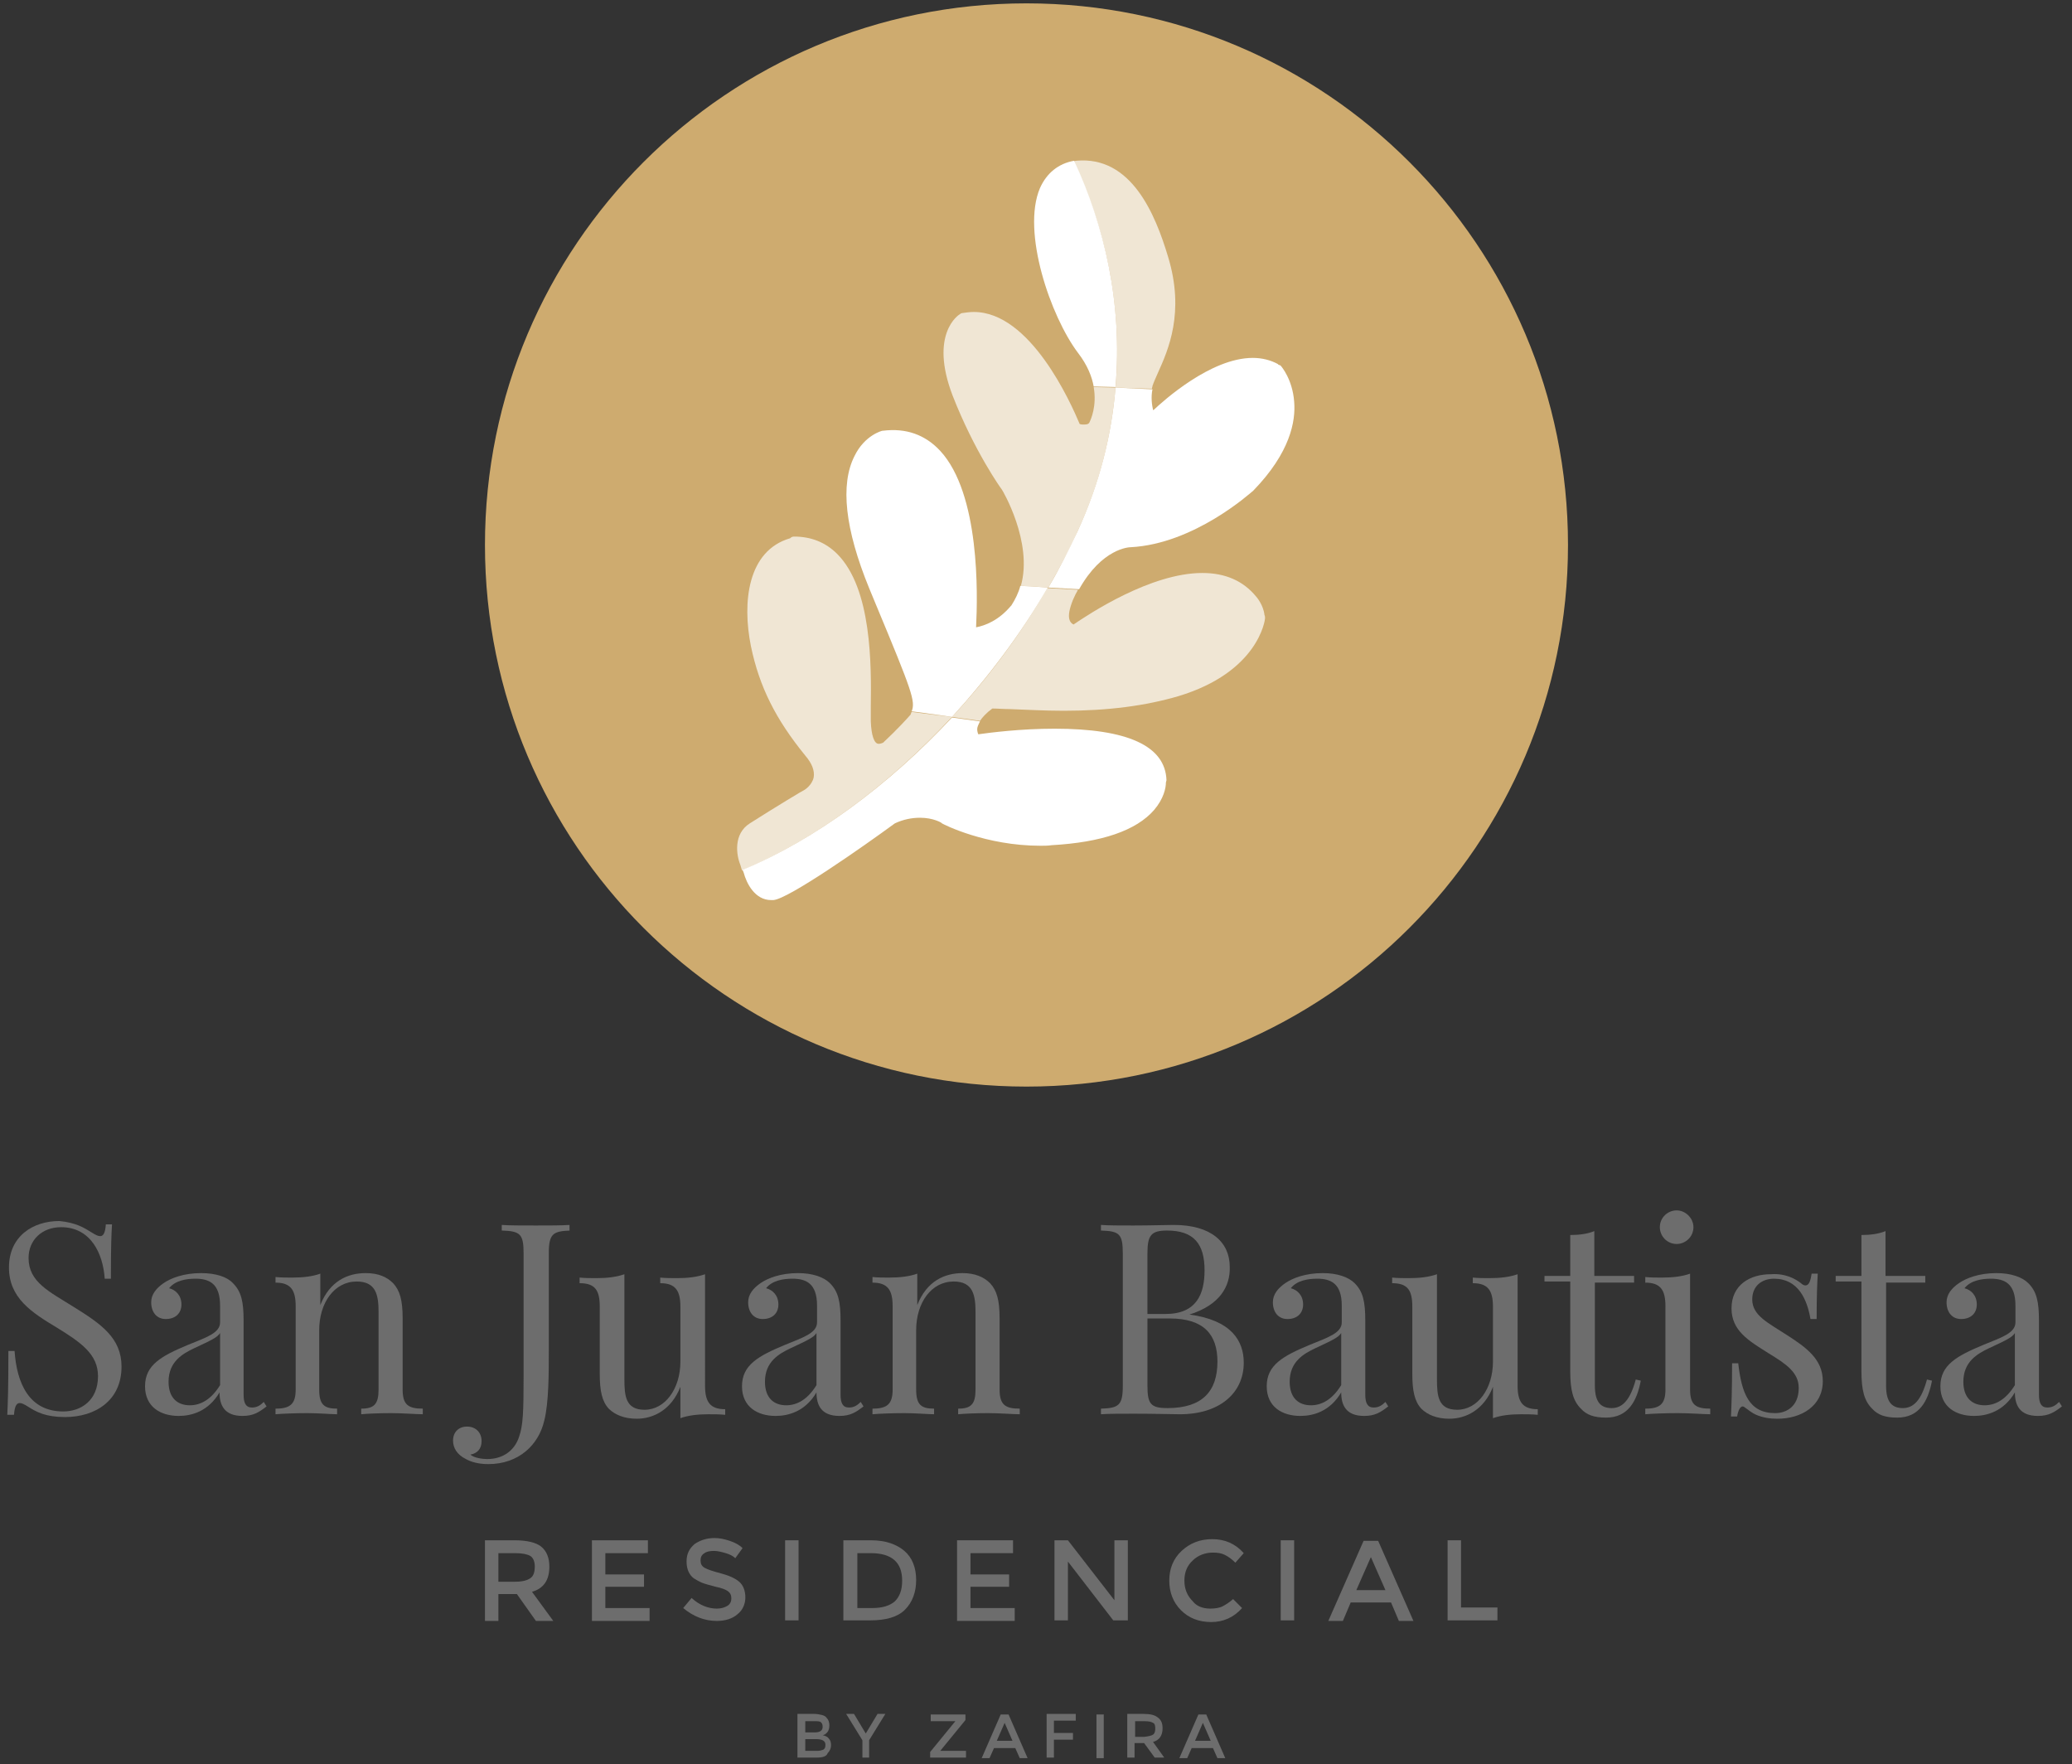 <svg xmlns="http://www.w3.org/2000/svg" xmlns:xlink="http://www.w3.org/1999/xlink" id="Capa_1" x="0px" y="0px" viewBox="0 0 370 315" style="enable-background:new 0 0 370 315;" xml:space="preserve"><rect x="0" y="0" width="370" height="315" fill="#333333" stroke="none"/><style type="text/css">	.st0{fill:#CEAB6F;}	.st1{fill:#6D6D6D;}	.st2{fill:#FFFFFF;}	.st3{opacity:0.7;fill:#FFFFFF;}</style><g>	<path class="st0" d="M280,97.3c0,53.4-43.3,96.7-96.7,96.7c-53.4,0-96.7-43.3-96.7-96.7c0-53.4,43.3-96.7,96.7-96.7  C236.7,0.6,280,43.9,280,97.3z"></path>	<g>		<g>			<path class="st1" d="M16.3,220c0.8,0.5,1.2,0.7,1.6,0.7c0.6,0,0.9-0.7,1-2.1h1.1c-0.1,1.7-0.2,3.7-0.2,9.7h-1.1    c-0.3-4.5-2.5-9.2-7.8-9.2c-3.4,0-5.8,2.3-5.8,5.5c0,4.3,3.7,6,8,8.7c5,3.1,8.6,5.6,8.6,10.7c0,6-4.6,9-10.1,9    c-3.4,0-5.1-0.9-6.5-1.8c-0.8-0.5-1.2-0.7-1.6-0.7c-0.6,0-0.9,0.7-1,2.1H1.3c0.1-2,0.2-4.7,0.2-11.4h1.1    c0.4,5.8,2.6,10.8,8.7,10.8c3.1,0,6.2-1.9,6.2-6.3c0-3.9-3-6-7.4-8.7c-4.5-2.7-8.5-5.3-8.5-10.7c0-5.6,4.3-8.3,9-8.3    C13.6,218.3,15,219.2,16.3,220z"></path>			<path class="st1" d="M41.6,229.1c1.5,1.5,1.9,3.3,1.9,6.7V249c0,1.5,0.4,2.3,1.5,2.3c0.9,0,1.5-0.4,2.1-1l0.5,0.8    c-1.3,1-2.3,1.7-4.3,1.7c-3.3,0-4.1-2-4.1-4.2c-2,3.4-5,4.2-7.3,4.2c-3.2,0-6-1.6-6-5.3c0-3.8,2.9-5.4,7.7-7.4    c3.2-1.3,5.7-2.1,5.7-4v-3c0-4-2-4.8-4.4-4.8c-1.6,0-3.6,0.3-4.7,1.7c1.2,0.3,2.2,1.3,2.2,2.9c0,1.6-1.1,2.6-2.8,2.6    c-1.6,0-2.6-1.2-2.6-3c0-1.4,0.9-2.5,2.2-3.4c1.3-0.9,3.6-1.8,6.7-1.8C38.6,227.3,40.6,228,41.6,229.1z M39.3,238    c-0.5,0.8-1.6,1.3-4.6,2.7c-2.1,1-4.6,2.4-4.6,6c0,2.9,1.6,4.2,3.8,4.2c1.9,0,3.8-1,5.4-3.6V238z"></path>			<path class="st1" d="M70.2,229.1c1.2,1.3,1.7,3,1.7,6.3v12.7c0,2.7,1,3.4,3.6,3.4v1c-1.1,0-3.6-0.2-5.7-0.2s-4.3,0.1-5.3,0.2v-1    c2.3,0,3.1-0.8,3.1-3.4v-13.8c0-3-0.4-5.5-3.9-5.5c-4,0-6.7,3.8-6.7,8.7v10.6c0,2.7,0.9,3.4,3.2,3.4v1c-1,0-3.3-0.2-5.3-0.2    c-2.1,0-4.6,0.1-5.7,0.2v-1c2.6,0,3.6-0.8,3.6-3.4v-14.9c0-2.9-0.9-4.2-3.6-4.2v-1c1,0.1,2,0.1,3,0.1c1.9,0,3.6-0.2,5-0.7v5.6    c1.7-4.3,4.9-5.7,8.1-5.7C67.6,227.3,69.1,228,70.2,229.1z"></path>			<path class="st1" d="M101.9,219.7c-3.2,0.1-3.9,0.6-3.9,4.1v17.4c0,4,0,9.2-0.8,12.4c-1,4.4-4.6,7.8-10,7.8c-1.8,0-3.1-0.4-4-0.9    c-1.6-0.8-2.3-2-2.3-3.3c0-1.5,1-2.5,2.5-2.5c1.5,0,2.6,1,2.6,2.6c0,1.4-0.8,2.2-2,2.4c0.6,0.6,2.2,0.8,3,0.8    c2.8,0,4.9-1.5,5.7-4c0.7-2,0.8-4.3,0.8-10.9v-21.8c0-3.5-0.6-4-3.9-4.1v-1c1.3,0.1,3.6,0.1,6.1,0.1c2.2,0,4.6,0,6-0.1V219.7z"></path>			<path class="st1" d="M125.9,247.4c0,2.9,0.9,4.2,3.6,4.2v1c-1-0.1-2-0.1-3-0.1c-1.9,0-3.6,0.2-5,0.7v-5.6    c-1.6,4.1-4.8,5.7-7.8,5.7c-2.2,0-3.9-0.7-5-1.8c-1.2-1.3-1.6-3.2-1.6-6.2v-12c0-2.9-0.8-4.2-3.6-4.2v-1c1,0.1,2,0.1,3,0.1    c1.9,0,3.6-0.2,5-0.7v18.7c0,3,0.2,5.5,3.6,5.5c3.7,0,6.4-3.8,6.4-8.6v-9.8c0-2.9-0.9-4.2-3.6-4.2v-1c1,0.1,2,0.1,3,0.1    c1.9,0,3.6-0.2,5-0.7V247.4z"></path>			<path class="st1" d="M148.2,229.1c1.5,1.5,1.9,3.3,1.9,6.7V249c0,1.5,0.4,2.3,1.5,2.3c0.9,0,1.5-0.4,2.1-1l0.5,0.8    c-1.3,1-2.3,1.7-4.3,1.7c-3.3,0-4.1-2-4.1-4.2c-2,3.4-5,4.2-7.3,4.2c-3.2,0-6-1.6-6-5.3c0-3.8,2.9-5.4,7.7-7.4    c3.2-1.3,5.7-2.1,5.7-4v-3c0-4-2-4.8-4.4-4.8c-1.6,0-3.6,0.3-4.7,1.7c1.2,0.3,2.2,1.3,2.2,2.9c0,1.6-1.1,2.6-2.8,2.6    c-1.6,0-2.6-1.2-2.6-3c0-1.4,0.9-2.5,2.2-3.4c1.3-0.9,3.6-1.8,6.7-1.8C145.1,227.3,147.1,228,148.2,229.1z M145.8,238    c-0.5,0.8-1.6,1.3-4.6,2.7c-2.1,1-4.6,2.4-4.6,6c0,2.9,1.6,4.2,3.8,4.2c1.9,0,3.8-1,5.4-3.6V238z"></path>			<path class="st1" d="M176.8,229.1c1.2,1.3,1.7,3,1.7,6.3v12.7c0,2.7,1,3.4,3.6,3.4v1c-1.1,0-3.6-0.2-5.7-0.2    c-2.1,0-4.3,0.1-5.3,0.2v-1c2.3,0,3.1-0.8,3.1-3.4v-13.8c0-3-0.4-5.5-3.9-5.5c-4,0-6.7,3.8-6.7,8.7v10.6c0,2.7,0.9,3.4,3.2,3.4v1    c-1,0-3.3-0.2-5.3-0.2c-2.1,0-4.6,0.1-5.7,0.2v-1c2.6,0,3.6-0.8,3.6-3.4v-14.9c0-2.9-0.9-4.2-3.6-4.2v-1c1,0.1,2,0.1,3,0.1    c1.9,0,3.6-0.2,5-0.7v5.6c1.7-4.3,4.9-5.7,8.1-5.7C174.1,227.3,175.7,228,176.8,229.1z"></path>			<path class="st1" d="M212.4,234.7c7.5,1,9.7,4.7,9.7,8.6c0,5.4-4.3,9.2-11.4,9.2c-1.4,0-4.3-0.1-8.2-0.1c-2.2,0-4.6,0-5.9,0.1v-1    c3.2-0.1,3.9-0.6,3.9-4.1v-23.6c0-3.5-0.6-4-3.9-4.1v-1c1.3,0.1,3.7,0.1,5.8,0.1c3,0,6-0.1,7.2-0.1c6.7,0,10,3.1,10,7.5    C219.7,229.7,217.8,233,212.4,234.7L212.4,234.7z M204.9,223.8v10.8h3.2c5.6,0,7-3.6,7-7.8c0-4.7-1.9-7.1-6.7-7.1    C205.5,219.7,204.9,220.6,204.9,223.8z M217.4,243.1c0-4.8-2.4-7.7-8.5-7.7h-4v12c0,3.3,0.6,4,3.6,4    C214.7,251.4,217.4,248.4,217.4,243.1z"></path>			<path class="st1" d="M241.9,229.1c1.5,1.5,1.9,3.3,1.9,6.7V249c0,1.5,0.4,2.3,1.5,2.3c0.9,0,1.5-0.4,2.1-1l0.5,0.8    c-1.3,1-2.3,1.7-4.3,1.7c-3.3,0-4.1-2-4.1-4.2c-2,3.4-5,4.2-7.3,4.2c-3.2,0-6-1.6-6-5.3c0-3.8,2.9-5.4,7.7-7.4    c3.2-1.3,5.7-2.1,5.7-4v-3c0-4-2-4.8-4.4-4.8c-1.6,0-3.6,0.3-4.7,1.7c1.2,0.3,2.2,1.3,2.2,2.9c0,1.6-1.1,2.6-2.8,2.6    c-1.6,0-2.6-1.2-2.6-3c0-1.4,0.9-2.5,2.2-3.4c1.3-0.9,3.6-1.8,6.7-1.8C238.8,227.3,240.8,228,241.9,229.1z M239.5,238    c-0.5,0.8-1.6,1.3-4.6,2.7c-2.1,1-4.6,2.4-4.6,6c0,2.9,1.6,4.2,3.8,4.2c1.9,0,3.8-1,5.4-3.6V238z"></path>			<path class="st1" d="M271,247.4c0,2.9,0.9,4.2,3.6,4.2v1c-1-0.1-2-0.1-3-0.1c-1.9,0-3.6,0.2-5,0.7v-5.6c-1.6,4.1-4.8,5.7-7.8,5.7    c-2.2,0-3.9-0.7-5-1.8c-1.2-1.3-1.6-3.2-1.6-6.2v-12c0-2.9-0.8-4.2-3.6-4.2v-1c1,0.1,2,0.1,3,0.1c1.9,0,3.6-0.2,5-0.7v18.7    c0,3,0.2,5.5,3.6,5.5c3.7,0,6.4-3.8,6.4-8.6v-9.8c0-2.9-0.9-4.2-3.6-4.2v-1c1,0.1,2,0.1,3,0.1c1.9,0,3.6-0.2,5-0.7V247.4z"></path>			<path class="st1" d="M291.8,228v1h-7v18.4c0,3,1.1,4,3,4c1.9,0,3.3-1.4,4.3-5.1l0.9,0.2c-0.7,3.7-2.3,6.6-6.2,6.6    c-2.2,0-3.5-0.5-4.5-1.6c-1.4-1.4-1.9-3.3-1.9-6.7v-16h-4.6v-1h4.6v-7.3c1.6,0,3.1-0.2,4.3-0.7v8H291.8z"></path>			<path class="st1" d="M301.8,248.1c0,2.7,1,3.4,3.6,3.4v1c-1.1,0-3.6-0.2-5.8-0.2c-2.2,0-4.7,0.1-5.8,0.2v-1    c2.6,0,3.6-0.8,3.6-3.4v-14.9c0-2.9-0.9-4.2-3.6-4.2v-1c1,0.1,2,0.1,3,0.1c1.9,0,3.6-0.2,5-0.7V248.1z M302.4,219.1    c0,1.7-1.4,3-3,3c-1.7,0-3-1.4-3-3c0-1.7,1.4-3,3-3C301,216.1,302.4,217.5,302.4,219.1z"></path>			<path class="st1" d="M321.6,229.1c0.3,0.3,0.6,0.4,0.8,0.4c0.6,0,0.9-0.7,1.1-2.1h1.1c-0.1,1.7-0.2,4-0.2,8.1h-1.1    c-0.6-3.5-2.2-7.2-6.5-7.2c-2.2,0-3.9,1.3-3.9,3.7c0,2.9,2.9,4.2,6.1,6.3c3.6,2.3,6.5,4.4,6.5,8.3c0,4.4-3.8,6.7-8.1,6.7    c-1.4,0-2.6-0.2-3.8-0.7c-0.7-0.3-1.3-0.8-2-1.3c-0.1-0.1-0.3-0.2-0.4-0.2c-0.4,0-0.8,0.6-1,1.8h-1.1c0.1-2,0.2-4.7,0.2-9.5h1.1    c0.6,5.3,1.9,8.9,6.6,8.9c1.9,0,4.2-1.1,4.2-4.5c0-2.8-2.3-4.3-5.4-6.2c-3.5-2.2-6.6-4-6.6-8c0-4.2,3.3-6.1,7-6.1    C318.9,227.3,320.7,228.4,321.6,229.1z"></path>			<path class="st1" d="M343.8,228v1h-7v18.4c0,3,1.1,4,3,4c1.9,0,3.3-1.4,4.3-5.1l0.9,0.2c-0.7,3.7-2.3,6.6-6.2,6.6    c-2.2,0-3.5-0.5-4.5-1.6c-1.4-1.4-1.9-3.3-1.9-6.7v-16h-4.6v-1h4.6v-7.3c1.6,0,3.1-0.2,4.3-0.7v8H343.8z"></path>			<path class="st1" d="M362.2,229.1c1.5,1.5,1.9,3.3,1.9,6.7V249c0,1.5,0.4,2.3,1.5,2.3c0.9,0,1.5-0.4,2.1-1l0.5,0.8    c-1.3,1-2.3,1.7-4.3,1.7c-3.3,0-4.1-2-4.1-4.2c-2,3.4-5,4.2-7.3,4.2c-3.2,0-6-1.6-6-5.3c0-3.8,2.9-5.4,7.7-7.4    c3.2-1.3,5.7-2.1,5.7-4v-3c0-4-2-4.8-4.4-4.8c-1.6,0-3.6,0.3-4.7,1.7c1.2,0.3,2.2,1.3,2.2,2.9c0,1.6-1.1,2.6-2.8,2.6    c-1.6,0-2.6-1.2-2.6-3c0-1.4,0.9-2.5,2.2-3.4c1.3-0.9,3.6-1.8,6.7-1.8C359.1,227.3,361.1,228,362.2,229.1z M359.8,238    c-0.5,0.8-1.6,1.3-4.6,2.7c-2.1,1-4.6,2.4-4.6,6c0,2.9,1.6,4.2,3.8,4.2c1.9,0,3.8-1,5.4-3.6V238z"></path>		</g>	</g>	<g>		<g>			<path class="st1" d="M98.1,279.7c0,2.4-1,3.9-3.1,4.5l3.8,5.2h-3.1l-3.4-4.8H89v4.8h-2.4V275h5.3c2.2,0,3.8,0.4,4.7,1.1    C97.6,276.9,98.1,278.1,98.1,279.7z M94.8,281.7c0.5-0.4,0.7-1.1,0.7-2c0-0.9-0.3-1.6-0.8-1.9c-0.5-0.3-1.4-0.5-2.7-0.5H89v5.1h3    C93.4,282.4,94.3,282.1,94.8,281.7z"></path>			<path class="st1" d="M115.7,275v2.3h-7.6v3.8h6.9v2.2h-6.9v3.8h7.9v2.3h-10.3V275H115.7z"></path>			<path class="st1" d="M127.5,276.9c-0.7,0-1.3,0.1-1.7,0.4c-0.5,0.3-0.7,0.7-0.7,1.3c0,0.6,0.2,1,0.7,1.3c0.5,0.3,1.4,0.6,2.9,1    c1.5,0.4,2.6,0.9,3.3,1.5c0.7,0.6,1.1,1.6,1.1,2.8s-0.5,2.3-1.4,3c-0.9,0.8-2.2,1.2-3.7,1.2c-2.2,0-4.2-0.8-6-2.3l1.5-1.8    c1.4,1.3,3,1.9,4.5,1.9c0.8,0,1.4-0.2,1.9-0.5c0.5-0.3,0.7-0.8,0.7-1.3c0-0.6-0.2-1-0.6-1.3c-0.4-0.3-1.2-0.6-2.2-0.8    c-1.1-0.3-1.9-0.5-2.4-0.7c-0.5-0.2-1-0.5-1.5-0.8c-0.8-0.6-1.3-1.6-1.3-3s0.5-2.3,1.4-3.1c1-0.7,2.2-1.1,3.6-1.1    c0.9,0,1.8,0.2,2.7,0.5c0.9,0.3,1.7,0.7,2.3,1.3l-1.3,1.8c-0.4-0.4-1-0.7-1.7-0.9C128.9,277.1,128.2,276.9,127.5,276.9z"></path>			<path class="st1" d="M140.2,275h2.4v14.3h-2.4V275z"></path>			<path class="st1" d="M161.5,276.9c1.4,1.2,2.1,3,2.1,5.2c0,2.2-0.7,4-2,5.3c-1.3,1.3-3.4,1.9-6.2,1.9h-4.8V275h4.9    C158.1,275,160.1,275.7,161.5,276.9z M161.1,282.2c0-3.3-1.9-4.9-5.6-4.9h-2.4v9.8h2.7c1.7,0,3.1-0.4,4-1.2    C160.7,285,161.1,283.8,161.1,282.2z"></path>			<path class="st1" d="M180.9,275v2.3h-7.6v3.8h6.9v2.2h-6.9v3.8h7.9v2.3h-10.3V275H180.9z"></path>			<path class="st1" d="M199,275h2.4v14.3h-2.6l-8.1-10.5v10.5h-2.4V275h2.4l8.3,10.7V275z"></path>			<path class="st1" d="M216.1,287.2c0.8,0,1.6-0.1,2.2-0.4c0.6-0.3,1.2-0.7,1.9-1.3l1.6,1.6c-1.5,1.7-3.4,2.5-5.5,2.5    c-2.2,0-4-0.7-5.4-2.1c-1.4-1.4-2.1-3.2-2.1-5.3c0-2.1,0.7-3.9,2.2-5.3c1.5-1.4,3.3-2.1,5.5-2.1c2.2,0,4.1,0.8,5.6,2.5l-1.5,1.7    c-0.7-0.7-1.3-1.1-1.9-1.4c-0.6-0.3-1.3-0.4-2.1-0.4c-1.4,0-2.7,0.5-3.6,1.4c-1,0.9-1.5,2.1-1.5,3.6c0,1.5,0.5,2.7,1.5,3.7    C213.6,286.7,214.7,287.2,216.1,287.2z"></path>			<path class="st1" d="M228.7,275h2.4v14.3h-2.4V275z"></path>			<path class="st1" d="M241.2,286.1l-1.4,3.3h-2.6l6.3-14.3h2.6l6.3,14.3h-2.6l-1.4-3.3H241.2z M247.4,283.9l-2.6-5.9l-2.6,5.9    H247.4z"></path>			<path class="st1" d="M258.5,289.4V275h2.4v12h6.5v2.3H258.5z"></path>		</g>	</g>	<g>		<g>			<path class="st1" d="M145.8,313.8h-3.4v-7.8h3c0.5,0,1,0.1,1.4,0.2c0.4,0.1,0.7,0.3,0.8,0.5c0.4,0.4,0.5,0.9,0.5,1.4    c0,0.6-0.2,1.1-0.6,1.4c-0.1,0.1-0.2,0.2-0.3,0.2c-0.1,0-0.1,0.1-0.3,0.1c0.5,0.1,0.9,0.3,1.1,0.6c0.3,0.3,0.4,0.7,0.4,1.2    c0,0.5-0.2,1-0.6,1.4C147.6,313.6,146.9,313.8,145.8,313.8z M143.8,309.3h1.7c0.9,0,1.4-0.3,1.4-1c0-0.4-0.1-0.6-0.3-0.8    c-0.2-0.2-0.6-0.2-1.1-0.2h-1.7V309.3z M143.8,312.6h2.1c0.5,0,0.8-0.1,1.1-0.2c0.3-0.2,0.4-0.4,0.4-0.9c0-0.7-0.6-1-1.7-1h-1.9    V312.6z"></path>			<path class="st1" d="M155.3,313.8H154v-3.1l-2.9-4.7h1.4l2.1,3.5l2.1-3.5h1.4l-2.9,4.7V313.8z"></path>			<path class="st1" d="M170.6,307.3h-4.4v-1.2h6.2v1l-4.5,5.5v0h4.6v1.2h-6.4v-1L170.6,307.3L170.6,307.3z"></path>			<path class="st1" d="M177.5,312.1l-0.8,1.8h-1.4l3.4-7.8h1.4l3.4,7.8h-1.4l-0.8-1.8H177.5z M180.8,310.8l-1.4-3.2l-1.4,3.2H180.8    z"></path>			<path class="st1" d="M188.2,307.3v2.1h3.4v1.2h-3.4v3.2h-1.3v-7.8h5.2l0,1.2H188.2z"></path>			<path class="st1" d="M195.8,306.1h1.3v7.8h-1.3V306.1z"></path>			<path class="st1" d="M207.6,308.6c0,1.3-0.6,2.1-1.7,2.4l2,2.8h-1.7l-1.9-2.6h-1.7v2.6h-1.3v-7.8h2.9c1.2,0,2,0.2,2.5,0.6    C207.4,307.1,207.6,307.7,207.6,308.6z M205.9,309.7c0.3-0.2,0.4-0.6,0.4-1.1c0-0.5-0.1-0.9-0.4-1c-0.3-0.2-0.8-0.3-1.5-0.3h-1.7    v2.8h1.6C205.1,310,205.6,309.9,205.9,309.7z"></path>			<path class="st1" d="M212.8,312.1l-0.8,1.8h-1.4l3.4-7.8h1.4l3.4,7.8h-1.4l-0.8-1.8H212.8z M216.2,310.8l-1.4-3.2l-1.4,3.2H216.2    z"></path>		</g>	</g></g><g>	<rect x="172.5" y="125.8" transform="matrix(0.131 -0.991 0.991 0.131 22.728 282.544)" class="st2" width="0" height="5"></rect>	<polygon class="st3" points="170,128 165.1,127.3 170,128  "></polygon>	<path class="st3" d="M199.2,69.2l6.3,0.2l0.2,0c0-0.2,0.1-0.3,0.1-0.5c0.2-0.6,0.6-1.5,1-2.4c1.8-4,4.8-10.7,1.8-20.6  c-2.3-7.7-6.6-18.1-16.4-17.2c0,0,0,0,0,0c0,0,0,0,0,0c-0.2,0-0.3,0.1-0.5,0.1C197.2,40.2,200.5,54.3,199.2,69.2z"></path>	<path class="st2" d="M191.8,28.7c-2.8,0.5-4.9,2.2-6.1,4.9c-3.3,7.8,1.9,22.9,6.8,29.4c1.7,2.2,2.5,4.3,2.8,6l3.9,0.1  C200.5,54.3,197.2,40.2,191.8,28.7z"></path>	<path class="st2" d="M199.2,69.2c-0.7,8.4-2.8,17-6.8,25.7c-1.6,3.4-3.3,6.8-5.2,10l5.5,0.3c4.1-7.3,8.9-7.5,9.2-7.5  c11.4-0.6,21.4-9.7,21.9-10.1c6.6-6.8,7.6-12.4,7.3-15.9c-0.3-4-2.3-6.3-2.4-6.4c-0.1-0.1-0.1-0.1-0.2-0.1c-0.1,0-0.1-0.1-0.2-0.1  c0,0-0.1,0-0.1-0.1c-1.3-0.7-2.8-1.1-4.5-1.1c-7.5,0-16,7.7-17.7,9.3l-0.1,0c-0.2-0.9-0.4-2.3-0.1-3.7l-0.2,0L199.2,69.2z"></path>	<path class="st3" d="M187.2,104.9c1.9-3.3,3.7-6.6,5.2-10c4-8.6,6.1-17.3,6.8-25.7l-3.9-0.1c0.6,3.4-0.5,5.8-0.8,6.4  c-0.1,0.1-0.2,0.3-0.9,0.3c-0.3,0-0.5,0-0.8-0.1c-1.6-3.8-8.8-20-18.9-20c-0.7,0-1.4,0.1-2.1,0.2c0,0,0,0,0,0c0,0,0,0,0,0  c-0.1,0-0.3,0.1-0.4,0.2c0,0,0,0,0,0c-0.2,0.1-5.5,3.5-1.3,14.5c3.9,10,8.7,16.7,8.8,16.8c0.1,0.1,5.6,9.4,3.4,17.2l2.1,0.1  L187.2,104.9z"></path>	<path class="st3" d="M170,128l5,0.7c0.4-0.6,1.1-1.4,2.2-2.2c0.9,0,2,0.1,3.1,0.1c2.9,0.1,6.1,0.3,9.7,0.3c7.9,0,14.6-0.9,20.4-2.6  c14.3-4.3,15.5-13.6,15.5-13.9c0-0.2,0-0.4-0.1-0.6c-0.2-1.8-1.4-3.2-1.5-3.3c-2.3-2.8-5.5-4.2-9.6-4.2c-9.2,0-20.2,7.3-23,9.2  c-0.4-0.2-0.6-0.5-0.7-0.8c-0.3-0.8,0-2.1,0.6-3.6c0.3-0.7,0.6-1.3,0.9-1.8l-5.5-0.3C182.3,113.2,176.5,121,170,128z"></path>	<path class="st2" d="M170,128c6.4-7,12.3-14.8,17.1-23.1l-2.8-0.2l-2.1-0.1c-0.3,1.2-0.9,2.4-1.6,3.5c0,0,0,0-0.1,0.1  c-2.2,2.6-4.6,3.5-6.2,3.8c0.3-5.9,0.7-23.8-6.4-31.5c-2.7-2.9-6.1-4.1-10.2-3.6c0,0,0,0,0,0c0,0-0.1,0-0.1,0c-0.1,0-3.2,0.8-5,4.5  c-2.6,5.1-1.7,13.1,2.6,23.6l1.2,2.9c6.5,15.6,7.1,17.3,6.4,19.1l2.3,0.3L170,128z"></path>	<path class="st2" d="M132.6,155.3l0.2,0.5c0.5,1.9,2,4.9,4.9,4.9c0.1,0,0.2,0,0.4,0c2.7-0.2,16.1-9.6,21.7-13.7c1.5-0.7,3-1,4.5-1  c2.4,0,3.8,0.9,3.8,0.9c0,0,0.1,0.1,0.1,0.1c0.3,0.2,7.8,4,17.6,4c0.7,0,1.3,0,2-0.1c8.9-0.5,15.1-2.6,18.3-6.3  c1.7-2,2.1-3.9,2.1-4.9c0-0.1,0.1-0.3,0.1-0.4c-0.2-6.1-6.9-9.2-20-9.2c-6,0-11.5,0.7-13.6,1c-0.1-0.2-0.2-0.6-0.2-0.9  c0-0.4,0.2-0.8,0.5-1.4l-5-0.7C158.6,140.3,145.4,150,132.6,155.3z"></path>	<path class="st3" d="M170,128l-4.9-0.6l-2.3-0.3c-0.1,0.1-0.1,0.3-0.2,0.5c0,0,0,0,0,0c-2.4,2.7-4.5,4.6-4.9,5  c-0.2,0.1-0.5,0.2-0.8,0.2c-0.8,0-1.3-1.5-1.4-4c0-0.7,0-1.5,0-2.6c0.1-7.4,0.2-21.1-6-27.3c-2.1-2.1-4.7-3.1-7.7-3.1  c-0.3,0-0.5,0.1-0.7,0.3c-7.6,2.2-8.6,11.4-7,19.3c1.5,7.2,4.4,13,9.7,19.5c1.2,1.4,1.7,2.7,1.5,3.9c-0.3,1.4-1.6,2.2-1.6,2.2  c-0.1,0-5.4,3.2-9.8,6c-3,1.9-2.4,5.7-1.7,7.4l0.3,1C145.4,150,158.6,140.3,170,128z"></path>	<polygon class="st2" points="165.1,127.3 162.9,127 162.9,127  "></polygon></g></svg>